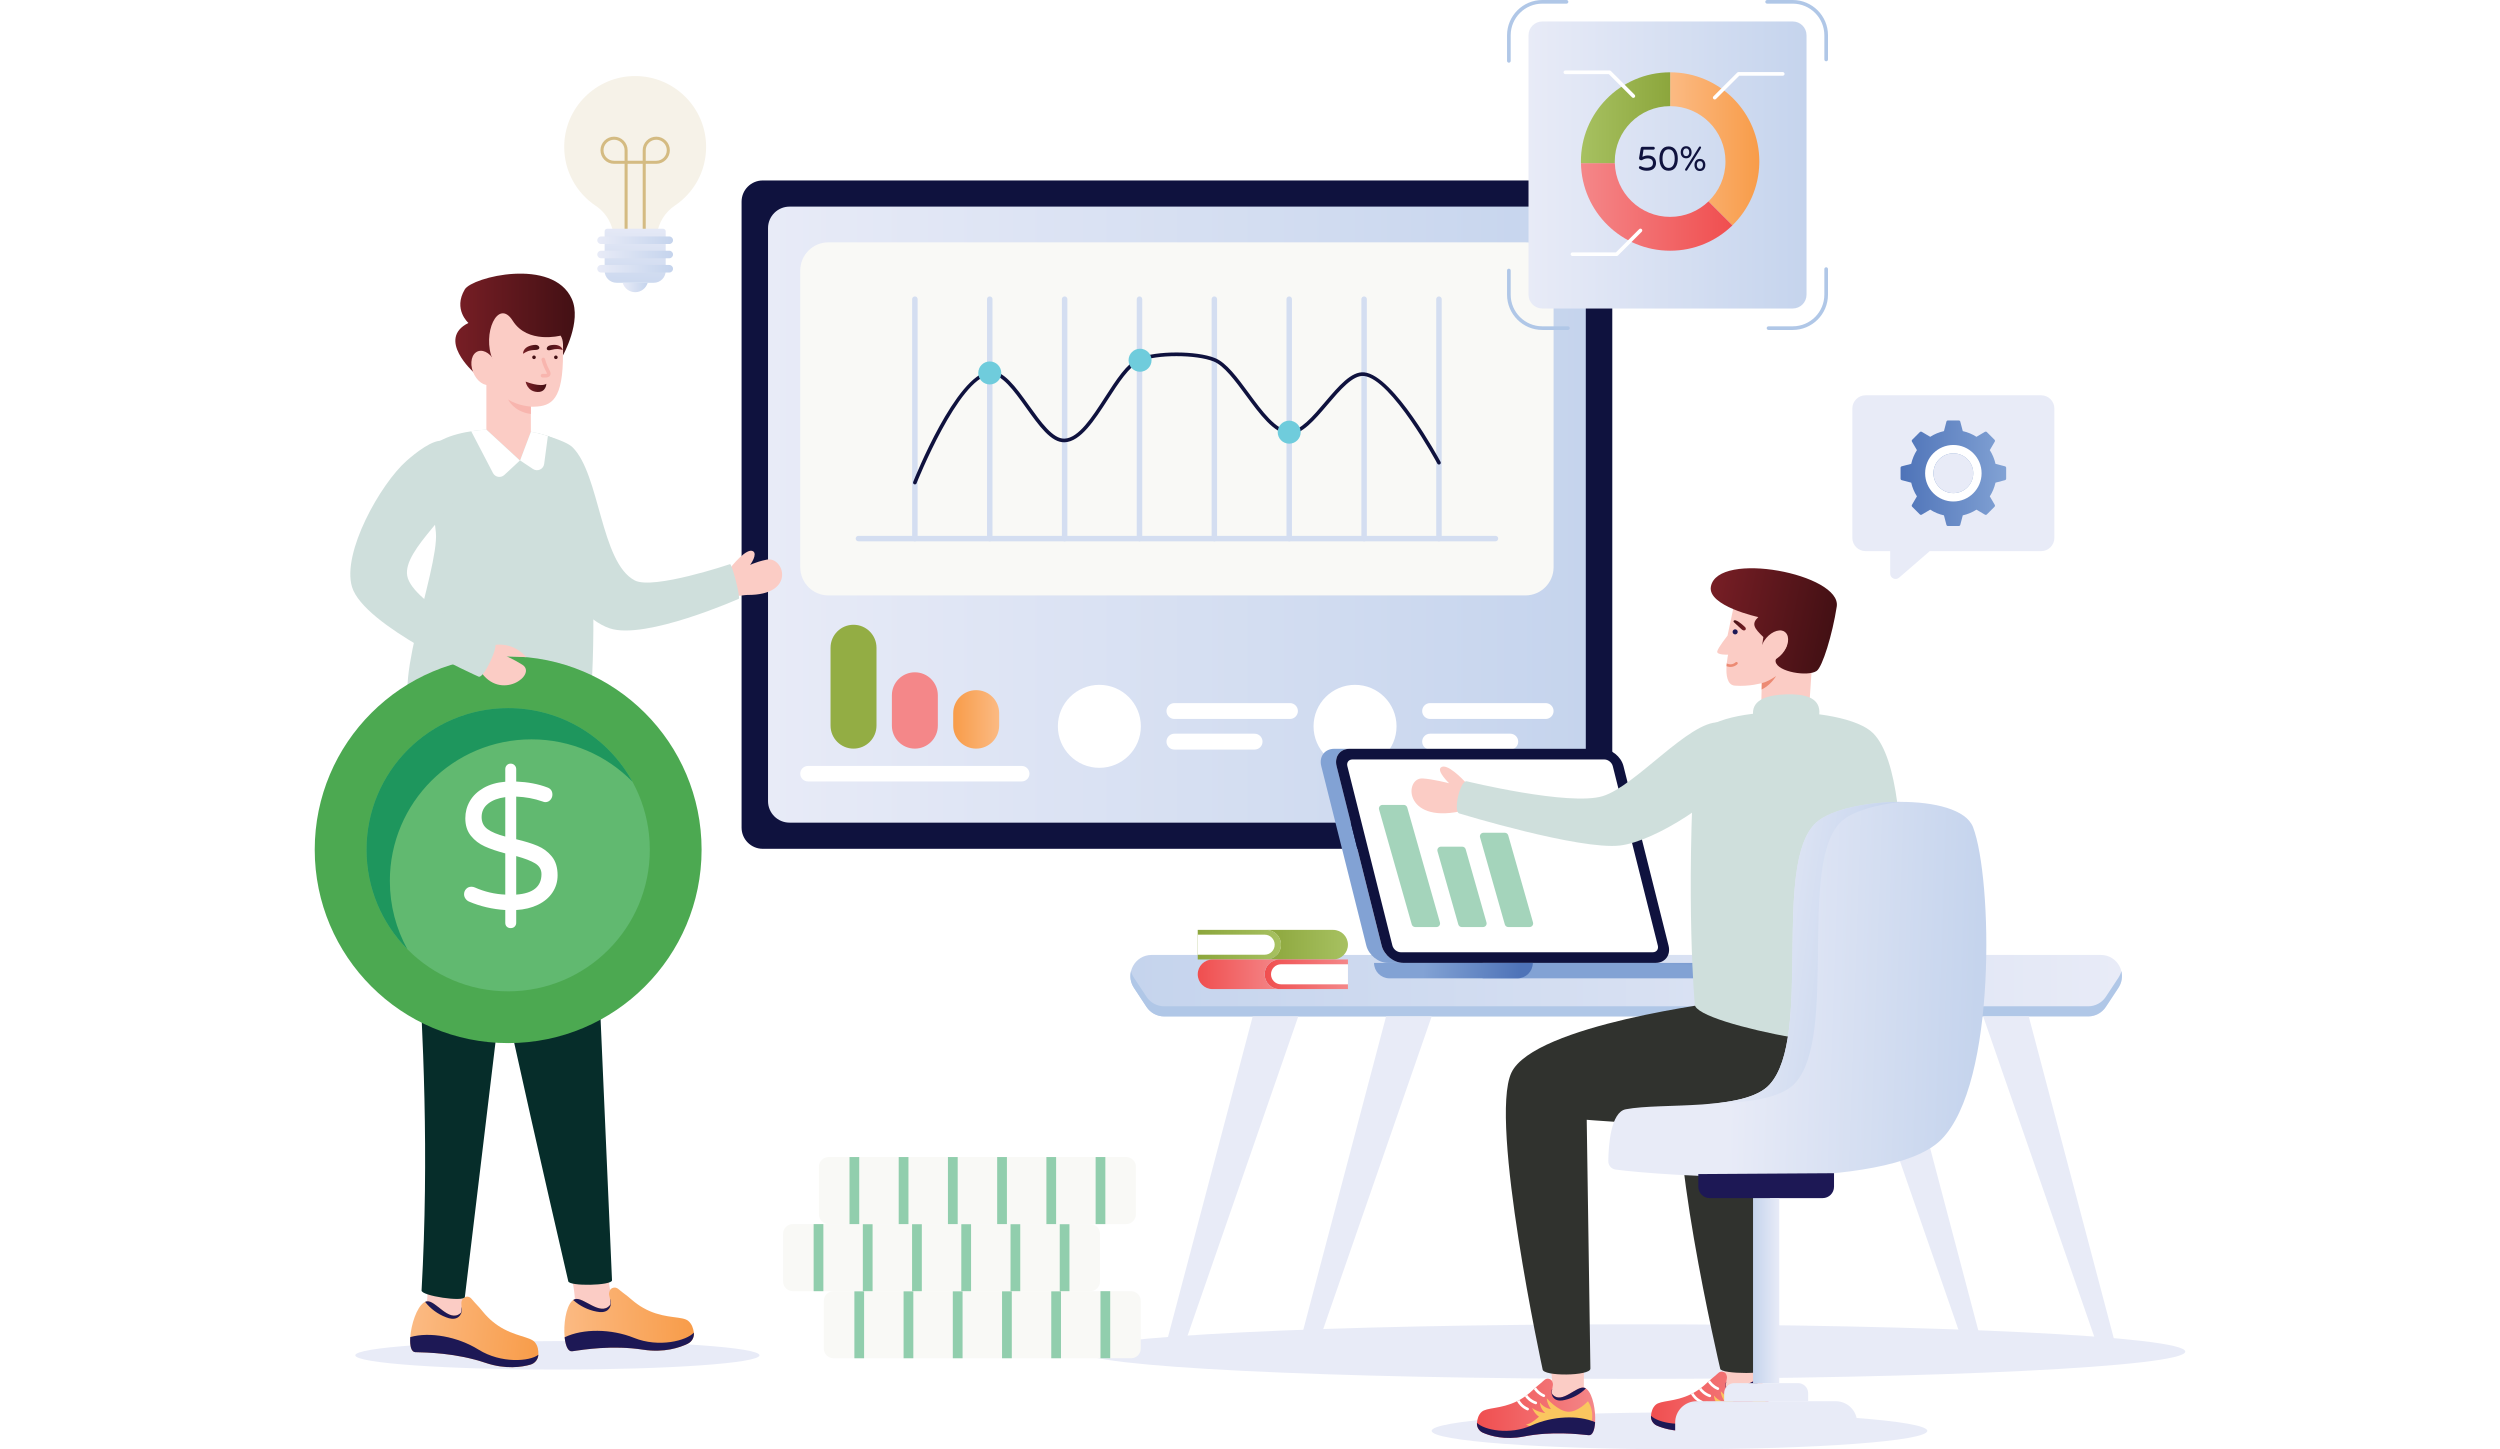 <svg xmlns="http://www.w3.org/2000/svg" width="483" height="280" viewBox="0 0 483 280" fill="none"><path fill-rule="evenodd" d="M311.493 38.961V159.893C311.493 162.156 309.659 163.99 307.396 163.99H147.37C145.107 163.99 143.273 162.156 143.273 159.893V38.961C143.273 36.699 145.107 34.864 147.37 34.864H307.396C309.659 34.864 311.493 36.699 311.493 38.961Z" fill="#0F123E"></path><path fill-rule="evenodd" d="M302.222 158.934H152.537C150.243 158.934 148.383 157.075 148.383 154.78V44.074C148.383 41.779 150.243 39.919 152.537 39.919H302.222C304.516 39.919 306.376 41.779 306.376 44.074V154.78C306.376 157.075 304.516 158.934 302.222 158.934Z" fill="url(#paint0_linear_398_821)"></path><path d="M145.504 106.51C145.941 106.794 145.824 107.408 145.59 107.974C145.33 108.59 144.923 109.143 144.923 109.143C144.923 109.143 145.106 109.054 145.426 108.92C145.982 108.7 146.963 108.349 148.163 108.115C151.49 107.467 153.907 115.022 144.388 114.943C144.015 114.935 142.666 115.163 142.263 115.13L140.758 110.167C141.428 109.229 144.309 105.73 145.504 106.51Z" fill="#FBCCC5"></path><path d="M220.413 140.325C220.413 144.753 216.822 148.345 212.393 148.345C207.965 148.345 204.379 144.753 204.379 140.325C204.379 135.897 207.965 132.311 212.393 132.311C216.822 132.311 220.413 135.897 220.413 140.325Z" fill="white"></path><path d="M250.753 137.371C250.753 138.217 250.067 138.903 249.221 138.903H226.895C226.049 138.903 225.363 138.217 225.363 137.371C225.363 136.525 226.049 135.839 226.895 135.839H249.221C250.067 135.839 250.753 136.525 250.753 137.371Z" fill="white"></path><path d="M243.92 143.284C243.92 144.131 243.234 144.817 242.387 144.817H226.895C226.049 144.817 225.363 144.131 225.363 143.284C225.363 142.438 226.049 141.751 226.895 141.751H242.387C243.234 141.751 243.92 142.438 243.92 143.284Z" fill="white"></path><path d="M269.811 140.325C269.811 144.753 266.219 148.345 261.791 148.345C257.364 148.345 253.777 144.753 253.777 140.325C253.777 135.897 257.364 132.311 261.791 132.311C266.219 132.311 269.811 135.897 269.811 140.325Z" fill="white"></path><path d="M300.152 137.371C300.152 138.217 299.466 138.903 298.62 138.903H276.294C275.448 138.903 274.762 138.217 274.762 137.371C274.762 136.525 275.448 135.839 276.294 135.839H298.62C299.466 135.839 300.152 136.525 300.152 137.371Z" fill="white"></path><path d="M293.319 143.284C293.319 144.131 292.632 144.817 291.786 144.817H276.294C275.448 144.817 274.762 144.131 274.762 143.284C274.762 142.438 275.448 141.751 276.294 141.751H291.786C292.632 141.751 293.319 142.438 293.319 143.284Z" fill="white"></path><path d="M300.152 52.264V109.588C300.152 112.597 297.713 115.036 294.705 115.036H160.056C157.048 115.036 154.609 112.597 154.609 109.588V52.264C154.609 49.256 157.048 46.817 160.056 46.817H294.705C297.713 46.817 300.152 49.256 300.152 52.264Z" fill="#F9F9F6"></path><path d="M176.756 104.584C176.464 104.584 176.227 104.347 176.227 104.055V57.797C176.227 57.505 176.464 57.269 176.756 57.269C177.049 57.269 177.286 57.505 177.286 57.797V104.055C177.286 104.347 177.049 104.584 176.756 104.584Z" fill="#D4DEF1"></path><path d="M191.22 104.584C190.928 104.584 190.691 104.347 190.691 104.055V57.797C190.691 57.505 190.928 57.269 191.22 57.269C191.513 57.269 191.75 57.505 191.75 57.797V104.055C191.75 104.347 191.513 104.584 191.22 104.584Z" fill="#D4DEF1"></path><path d="M205.686 104.584C205.393 104.584 205.156 104.347 205.156 104.055V57.797C205.156 57.505 205.393 57.269 205.686 57.269C205.977 57.269 206.215 57.505 206.215 57.797V104.055C206.215 104.347 205.977 104.584 205.686 104.584Z" fill="#D4DEF1"></path><path d="M220.151 104.584C219.859 104.584 219.621 104.347 219.621 104.055V57.797C219.621 57.505 219.859 57.269 220.151 57.269C220.443 57.269 220.68 57.505 220.68 57.797V104.055C220.68 104.347 220.443 104.584 220.151 104.584Z" fill="#D4DEF1"></path><path d="M234.615 104.584C234.323 104.584 234.086 104.347 234.086 104.055V57.797C234.086 57.505 234.323 57.269 234.615 57.269C234.907 57.269 235.144 57.505 235.144 57.797V104.055C235.144 104.347 234.907 104.584 234.615 104.584Z" fill="#D4DEF1"></path><path d="M249.076 104.584C248.784 104.584 248.547 104.347 248.547 104.055V57.797C248.547 57.505 248.784 57.269 249.076 57.269C249.369 57.269 249.606 57.505 249.606 57.797V104.055C249.606 104.347 249.369 104.584 249.076 104.584Z" fill="#D4DEF1"></path><path d="M263.544 104.584C263.253 104.584 263.016 104.347 263.016 104.055V57.797C263.016 57.505 263.253 57.269 263.544 57.269C263.837 57.269 264.074 57.505 264.074 57.797V104.055C264.074 104.347 263.837 104.584 263.544 104.584Z" fill="#D4DEF1"></path><path d="M278.006 104.584C277.714 104.584 277.477 104.347 277.477 104.055V57.797C277.477 57.505 277.714 57.269 278.006 57.269C278.298 57.269 278.536 57.505 278.536 57.797V104.055C278.536 104.347 278.298 104.584 278.006 104.584Z" fill="#D4DEF1"></path><path d="M288.922 104.584H165.846C165.553 104.584 165.316 104.347 165.316 104.055C165.316 103.762 165.553 103.525 165.846 103.525H288.922C289.214 103.525 289.451 103.762 289.451 104.055C289.451 104.347 289.214 104.584 288.922 104.584Z" fill="#D4DEF1"></path><path d="M176.755 93.589C176.712 93.589 176.668 93.582 176.625 93.565C176.444 93.493 176.356 93.288 176.427 93.106C176.761 92.265 184.677 72.484 191.178 71.707C193.821 71.391 196.247 74.771 198.808 78.35C201.093 81.543 203.445 84.845 205.668 84.746C208.398 84.624 210.972 80.633 213.461 76.774C215.645 73.387 217.708 70.188 220.008 69.185C223.327 67.736 231.179 67.735 234.745 69.181C236.948 70.075 239.061 72.948 241.297 75.99C243.856 79.468 246.502 83.066 249.096 83.208C251.187 83.323 253.626 80.458 255.981 77.69C258.61 74.6 261.092 71.681 263.578 71.939C269.27 72.53 277.95 88.551 278.317 89.233C278.409 89.405 278.345 89.618 278.173 89.711C278.001 89.803 277.788 89.739 277.695 89.567C277.607 89.404 268.828 73.194 263.505 72.64C261.4 72.425 258.914 75.332 256.519 78.147C253.938 81.18 251.491 84.045 249.058 83.912C246.131 83.753 243.385 80.019 240.728 76.407C238.649 73.579 236.497 70.654 234.48 69.836C231.111 68.468 223.419 68.467 220.289 69.832C218.186 70.749 216.085 74.007 214.054 77.156C211.468 81.166 208.794 85.313 205.7 85.451C203.092 85.561 200.738 82.261 198.234 78.761C195.905 75.506 193.488 72.142 191.261 72.409C185.174 73.135 177.163 93.164 177.084 93.367C177.028 93.505 176.895 93.589 176.755 93.589Z" fill="#0F123E"></path><path fill-rule="evenodd" d="M193.447 72.059C193.447 73.285 192.446 74.278 191.22 74.278C189.993 74.278 189 73.285 189 72.059C189 70.832 189.993 69.832 191.22 69.832C192.446 69.832 193.447 70.832 193.447 72.059Z" fill="#6FCCDC"></path><path d="M222.482 69.602C222.482 70.828 221.481 71.822 220.255 71.822C219.029 71.822 218.035 70.828 218.035 69.602C218.035 68.376 219.029 67.375 220.255 67.375C221.481 67.375 222.482 68.376 222.482 69.602Z" fill="#6FCCDC"></path><path fill-rule="evenodd" d="M251.298 83.498C251.298 84.724 250.298 85.718 249.071 85.718C247.845 85.718 246.852 84.724 246.852 83.498C246.852 82.272 247.845 81.271 249.071 81.271C250.298 81.271 251.298 82.272 251.298 83.498Z" fill="#6FCCDC"></path><path d="M146.734 261.845C146.734 263.365 129.253 264.597 107.687 264.597C86.121 264.597 68.641 263.365 68.641 261.845C68.641 260.326 86.121 259.094 107.687 259.094C129.253 259.094 146.734 260.326 146.734 261.845Z" fill="#E8EBF7"></path><path d="M89.703 248.273L89.703 248.351C89.322 249.57 89.527 252.302 89.717 254.992L81.945 255.085C82.515 252.078 82.792 249.278 82.547 246.847L89.703 248.273Z" fill="#FBCCC5"></path><path fill-rule="evenodd" d="M104.01 261.751L104.009 261.757L104.007 261.774C103.942 262.653 103.337 263.399 102.479 263.646C100.826 264.119 97.698 264.61 93.839 263.314C88.071 261.367 82.453 261.311 80.231 261.237C79.447 261.212 79.173 260.052 79.251 258.528C79.254 258.461 79.257 258.394 79.266 258.328C79.438 255.877 80.496 252.633 81.858 251.678C81.945 251.616 82.03 251.566 82.12 251.522C82.229 251.468 82.34 251.433 82.455 251.415C84.156 251.133 86.735 255.61 88.958 253.712C89.204 253.508 89.197 253.052 89.167 252.508C89.154 252.265 89.139 251.999 89.135 251.734C89.133 251.476 89.233 251.222 89.375 250.99C89.743 250.393 90.6 250.354 91.056 250.887C91.418 251.311 91.934 251.893 92.645 252.647C92.773 252.782 92.893 252.938 93.019 253.095C93.106 253.196 93.193 253.304 93.286 253.411C93.605 253.807 93.934 254.166 94.262 254.49C94.4 254.632 94.541 254.763 94.675 254.893C95.037 255.217 95.392 255.51 95.756 255.778C95.909 255.893 96.063 256.003 96.223 256.109C99.389 258.225 102.415 258.214 103.341 259.325C103.929 260.021 104.044 260.941 104.01 261.712C104.014 261.724 104.012 261.74 104.01 261.751Z" fill="url(#paint1_linear_398_821)"></path><path d="M102.482 263.647C100.829 264.116 97.698 264.608 93.842 263.314C88.072 261.365 82.455 261.311 80.229 261.239C79.45 261.212 79.173 260.049 79.251 258.53C79.255 258.463 79.259 258.396 79.268 258.326C83.018 257.255 88.426 258.242 92.449 260.746C96.853 263.486 102.35 263.024 103.997 261.75C104.002 261.747 104.006 261.748 104.008 261.753C104.011 261.758 104.007 261.756 104.007 261.756C104.01 261.761 104.008 261.769 104.007 261.772C103.945 262.653 103.339 263.402 102.482 263.647Z" fill="#1D1855"></path><path d="M89.207 253.407C89.096 253.904 88.788 254.364 88.335 254.602C88.016 254.767 87.638 254.813 87.277 254.782C86.91 254.75 86.559 254.643 86.222 254.513C85.794 254.356 85.375 254.165 84.977 253.944C84.259 253.546 83.594 253.054 83 252.486C82.706 252.2 82.431 251.9 82.175 251.579C82.161 251.561 82.141 251.542 82.121 251.522C82.229 251.468 82.341 251.433 82.456 251.415C84.156 251.133 86.735 255.61 88.959 253.712C89.205 253.508 89.198 253.052 89.168 252.508C89.277 252.792 89.275 253.106 89.207 253.407Z" fill="#1D1855"></path><path fill-rule="evenodd" d="M103.943 83.713C103.943 83.713 109.218 85.037 110.606 86.404C115.923 91.645 116.02 108.691 122.641 112.142C126.199 113.996 141.038 108.992 141.038 108.992C141.43 108.893 143.12 115.589 142.729 115.687C142.729 115.687 124.641 123.72 117.78 121.389C109.329 118.52 101.57 101.879 101.372 92.956C101.318 90.544 103.943 83.713 103.943 83.713Z" fill="#CFDFDC"></path><path d="M117.638 246.662L117.652 246.739C117.487 248.005 118.159 250.661 118.809 253.279L111.169 254.708C111.212 251.647 111.003 248.841 110.344 246.489L117.638 246.662Z" fill="#FBCCC5"></path><path fill-rule="evenodd" d="M134.052 257.477L134.053 257.482V257.499C134.141 258.376 133.673 259.216 132.87 259.607C131.324 260.357 128.326 261.38 124.302 260.767C118.286 259.842 112.741 260.753 110.54 261.063C109.764 261.173 109.294 260.077 109.108 258.563C109.1 258.496 109.091 258.43 109.089 258.363C108.836 255.92 109.32 252.542 110.497 251.366C110.572 251.29 110.648 251.227 110.729 251.167C110.826 251.096 110.93 251.042 111.04 251.004C112.667 250.434 115.978 254.4 117.841 252.148C118.049 251.905 117.963 251.456 117.84 250.926C117.786 250.689 117.725 250.429 117.675 250.169C117.629 249.915 117.683 249.647 117.784 249.395C118.043 248.744 118.882 248.557 119.421 249.004C119.851 249.359 120.461 249.843 121.29 250.464C121.44 250.575 121.584 250.708 121.735 250.842C121.839 250.926 121.943 251.016 122.053 251.107C122.435 251.443 122.822 251.738 123.201 252.001C123.361 252.117 123.522 252.222 123.676 252.328C124.089 252.584 124.489 252.812 124.893 253.013C125.064 253.101 125.234 253.182 125.411 253.259C128.894 254.798 131.872 254.266 132.976 255.202C133.675 255.786 133.947 256.673 134.046 257.438C134.052 257.449 134.052 257.466 134.052 257.477Z" fill="url(#paint2_linear_398_821)"></path><path d="M132.872 259.608C131.325 260.355 128.325 261.378 124.304 260.766C118.285 259.84 112.742 260.753 110.538 261.066C109.765 261.173 109.292 260.075 109.108 258.565C109.1 258.498 109.093 258.432 109.09 258.362C112.599 256.66 118.096 256.701 122.49 258.476C127.3 260.417 132.635 259.016 134.039 257.477C134.043 257.474 134.047 257.475 134.051 257.479C134.054 257.483 134.05 257.482 134.05 257.482C134.053 257.487 134.052 257.495 134.052 257.498C134.143 258.376 133.675 259.219 132.872 259.608Z" fill="#1D1855"></path><path d="M118.035 251.805C118.012 252.313 117.787 252.819 117.382 253.131C117.095 253.35 116.732 253.46 116.371 253.492C116.005 253.524 115.64 253.477 115.286 253.408C114.836 253.327 114.391 253.212 113.961 253.062C113.185 252.793 112.445 252.423 111.762 251.966C111.423 251.735 111.101 251.486 110.794 251.215C110.776 251.199 110.754 251.183 110.73 251.167C110.828 251.096 110.932 251.042 111.042 251.004C112.669 250.434 115.979 254.4 117.843 252.148C118.05 251.905 117.964 251.456 117.842 250.926C117.998 251.187 118.05 251.497 118.035 251.805Z" fill="#1D1855"></path><path fill-rule="evenodd" d="M118.24 247.346L113.408 136.821L86.613 137.105C89.918 160.039 100.06 205.498 109.784 247.508C109.804 248.563 118.261 248.402 118.24 247.346Z" fill="#062D2A"></path><path fill-rule="evenodd" d="M89.812 250.565L103.135 139.804L80.172 136.121C76.659 156.69 84.402 196.495 81.448 249.304C81.291 250.347 89.655 251.609 89.812 250.565Z" fill="#062D2A"></path><path fill-rule="evenodd" d="M81.011 138.331C74.15 136.518 84.889 110.172 84.213 102.869C83.537 95.565 80.348 89.455 83.478 86.317C87.746 82.038 102.52 81.993 107.709 85.09C109.969 86.439 112.149 91.79 112.682 94.367C114.915 105.148 115.166 125.858 113.806 138.394C113.326 142.818 85.985 139.645 81.011 138.331Z" fill="#CFDFDC"></path><path fill-rule="evenodd" d="M135.547 164.157C135.547 184.804 118.81 201.528 98.176 201.528C77.542 201.528 60.805 184.804 60.805 164.157C60.805 143.523 77.542 126.799 98.176 126.799C118.81 126.799 135.547 143.523 135.547 164.157Z" fill="#4CA951"></path><path d="M125.545 164.159C125.545 179.279 113.288 191.527 98.177 191.527C83.066 191.527 70.809 179.279 70.809 164.159C70.809 149.048 83.066 136.8 98.177 136.8C113.288 136.8 125.545 149.048 125.545 164.159Z" fill="#65BC76" fill-opacity="0.84"></path><path d="M122.184 151.019C117.226 145.964 110.313 142.842 102.683 142.842C87.58 142.842 75.32 155.089 75.32 170.205C75.32 174.979 76.547 179.475 78.698 183.375C73.826 178.442 70.812 171.65 70.812 164.153C70.812 149.051 83.06 136.803 98.175 136.803C108.527 136.803 117.542 142.551 122.184 151.019Z" fill="#0B8D58" fill-opacity="0.77"></path><path d="M95.232 124.646L92.664 129.477C92.703 129.528 92.747 129.567 92.779 129.616C96.673 135.646 103.919 130.313 100.9 128.414C99.35 127.439 97.872 126.793 97.872 126.793L101.675 126.961C101.675 126.961 99.427 123.999 95.42 124.62C95.299 124.639 95.232 124.646 95.232 124.646Z" fill="#FBCCC5"></path><path fill-rule="evenodd" d="M85.746 85.212C83.762 84.659 80.093 87.667 78.55 89.03C73.499 93.494 66.011 106.803 68.011 113.404C70.294 120.937 92.475 130.729 92.475 130.729C93.446 131.183 96.527 124.59 95.556 124.137C95.556 124.137 79.668 116.594 78.68 111.273C77.709 106.044 88.867 98.147 89.309 92.848C89.499 90.582 87.937 85.824 85.746 85.212Z" fill="#CFDFDC"></path><path d="M108.753 69.781C108.519 77.938 106.059 78.583 102.56 78.583L102.563 83.444L100.471 88.966L93.967 82.998V73.885C93.534 72.756 92.172 71.392 92.172 69.781C92.172 63.457 95.888 58.326 100.46 58.326C105.043 58.326 109.13 56.505 108.753 69.781Z" fill="#FBCCC5"></path><path fill-rule="evenodd" d="M91.534 71.951C91.534 71.951 84.261 65.482 90.502 62.395C90.502 62.395 87.495 59.773 89.8 55.907C91.228 53.514 106.793 49.671 110.467 57.739C112.438 62.066 108.774 68.643 108.774 68.643C108.764 67.183 108.926 65.685 108.3 64.843C108.3 64.843 101.924 66.51 99.068 61.98C96.212 57.45 93.035 64.542 95.202 69.499L91.534 71.951Z" fill="url(#paint3_linear_398_821)"></path><path d="M105.237 72.945C105.141 72.945 105.045 72.942 104.952 72.939L104.811 72.935C104.616 72.932 104.461 72.771 104.465 72.576C104.469 72.382 104.605 72.229 104.825 72.229L104.972 72.234C105.17 72.24 105.581 72.251 105.678 72.181C105.67 72.176 105.667 72.07 105.524 71.818C104.906 70.729 104.629 69.586 104.618 69.538C104.572 69.348 104.689 69.159 104.879 69.113C105.068 69.067 105.259 69.184 105.304 69.374C105.307 69.385 105.571 70.47 106.138 71.47C106.233 71.637 106.522 72.147 106.278 72.553C106.074 72.893 105.657 72.945 105.237 72.945Z" fill="#F8B5AE"></path><path d="M103.521 69.029C103.521 69.223 103.363 69.38 103.171 69.38C102.978 69.38 102.82 69.223 102.82 69.029C102.82 68.837 102.978 68.68 103.171 68.68C103.363 68.68 103.521 68.837 103.521 69.029Z" fill="#431014"></path><path d="M107.744 69.029C107.744 69.223 107.586 69.38 107.393 69.38C107.201 69.38 107.043 69.223 107.043 69.029C107.043 68.837 107.201 68.68 107.393 68.68C107.586 68.68 107.744 68.837 107.744 69.029Z" fill="#431014"></path><path d="M102.559 78.55C102.559 78.55 100.068 78.42 98.172 77.186C98.172 77.186 99.208 79.541 102.559 79.981V78.55Z" fill="#F8B5AE"></path><path d="M91.664 72.463C92.562 74.124 94.156 74.856 95.219 74.098C96.285 73.337 96.417 71.375 95.518 69.714C94.617 68.048 93.026 67.313 91.96 68.074C90.897 68.832 90.762 70.797 91.664 72.463Z" fill="#FBCCC5"></path><path d="M93.962 83C92.909 83.054 92.228 83.149 91.035 83.314L95.243 91.391C95.668 92.208 96.755 92.395 97.43 91.768L100.442 88.966L93.962 83Z" fill="white"></path><path d="M102.574 83.419C103.763 83.616 104.728 83.864 105.85 84.248L105.131 89.636C104.994 90.658 103.834 91.184 102.976 90.613L100.484 88.957L102.574 83.419Z" fill="white"></path><path fill-rule="evenodd" d="M103.453 67.61C104.334 67.579 104.246 67.107 104.125 66.941C103.816 66.519 103.198 66.635 102.995 66.667C102.524 66.744 102.048 66.877 101.666 67.165C101.367 67.39 101.131 67.724 101.068 68.097C101.059 68.15 101.043 68.362 101.093 68.332C101.725 67.946 102.081 67.657 103.453 67.61Z" fill="url(#paint4_linear_398_821)"></path><path fill-rule="evenodd" d="M106.421 67.62C105.641 67.832 105.59 67.394 105.651 67.217C105.808 66.762 106.381 66.696 106.567 66.67C107.001 66.609 107.454 66.597 107.866 66.745C108.189 66.861 108.486 67.09 108.643 67.4C108.665 67.444 108.736 67.625 108.684 67.612C108.026 67.445 107.636 67.29 106.421 67.62Z" fill="url(#paint5_linear_398_821)"></path><path fill-rule="evenodd" d="M105.556 74.14C105.556 74.14 105.526 75.798 103.846 75.73C101.841 75.655 101.555 73.726 101.555 73.726C101.555 73.726 104.456 74.894 105.556 74.14Z" fill="url(#paint6_linear_398_821)"></path><path d="M331.766 125.869C331.656 126.585 333.867 126.483 333.867 126.483C333.867 126.483 333.703 127.217 333.605 128.17C333.588 128.34 333.575 128.522 333.563 128.705C333.46 130.362 333.66 132.359 335.178 132.468C338.031 132.681 340.375 131.971 340.375 131.971L340.253 137.088H349.5L350.556 121.432L334.886 117.485L333.758 122.809C333.758 122.809 331.869 125.177 331.766 125.869H331.766Z" fill="#FBCCC5"></path><path fill-rule="evenodd" d="M340.68 123.083C338.92 121.374 338.295 120.545 339.705 119.22C339.705 119.22 329.849 117.081 330.543 113.323C331.844 106.278 355.834 110.913 354.86 117.191C354.022 122.585 352.101 128.854 350.979 129.625C349.302 130.777 343.372 129.826 343.045 127.818C342.83 126.492 346.181 125.911 345.076 122.842C343.971 119.773 340.399 125.009 340.399 125.009L340.68 123.083Z" fill="url(#paint7_linear_398_821)"></path><path d="M341.23 123.278C340.026 124.699 339.75 126.52 340.609 127.347C341.469 128.173 343.142 127.697 344.346 126.276C345.55 124.857 345.829 123.032 344.969 122.205C344.11 121.379 342.434 121.859 341.23 123.278Z" fill="#FBCCC5"></path><path d="M340.374 131.973C341.21 131.807 342.167 131.257 343.154 130.605C342.405 131.77 341.479 132.659 340.344 133.216L340.374 131.973Z" fill="#EC8A73"></path><path d="M208.988 261.128C208.988 264.04 256.715 266.399 315.592 266.399C374.47 266.399 422.196 264.04 422.196 261.128C422.196 258.215 374.47 255.856 315.592 255.856C256.715 255.856 208.988 258.215 208.988 261.128Z" fill="#E8EBF7"></path><path fill-rule="evenodd" d="M219.077 190.841L221.507 194.531C222.265 195.68 223.549 196.373 224.927 196.373H403.439C404.816 196.373 406.101 195.681 406.858 194.531L409.288 190.841C411.082 188.119 409.13 184.494 405.869 184.494H222.496C219.236 184.494 217.283 188.119 219.077 190.841Z" fill="url(#paint8_linear_398_821)"></path><path d="M219.071 190.842L221.504 194.529C222.261 195.681 223.547 196.373 224.921 196.373H403.436C404.809 196.373 406.096 195.681 406.853 194.529L409.286 190.842C409.962 189.809 410.102 188.653 409.849 187.614C409.74 188.047 409.556 188.474 409.286 188.885L406.853 192.572C406.096 193.724 404.809 194.416 403.436 194.416H224.921C223.547 194.416 222.261 193.724 221.504 192.572L219.071 188.885C218.8 188.474 218.617 188.047 218.509 187.614C218.255 188.653 218.395 189.809 219.071 190.842Z" fill="#B0C7E7"></path><path fill-rule="evenodd" d="M242.022 196.371L225.059 260.582H228.557L250.828 196.371H242.022Z" fill="url(#paint9_linear_398_821)"></path><path fill-rule="evenodd" d="M267.792 196.371L250.828 260.582H254.327L276.598 196.371H267.792Z" fill="url(#paint10_linear_398_821)"></path><path fill-rule="evenodd" d="M391.956 196.371L408.919 260.582H405.42L383.148 196.371H391.956Z" fill="url(#paint11_linear_398_821)"></path><path fill-rule="evenodd" d="M357.371 196.373L379.646 260.58H383.143L366.18 196.373H357.371Z" fill="url(#paint12_linear_398_821)"></path><path d="M255.268 148.014L263.972 182.689C264.439 184.538 266.323 186.037 268.182 186.037H271.144C269.284 186.037 267.401 184.538 266.937 182.689L258.232 148.014C257.766 146.165 258.898 144.666 260.758 144.666H257.793C255.934 144.666 254.805 146.165 255.268 148.014Z" fill="#82A2D4"></path><path fill-rule="evenodd" d="M258.229 148.014L266.935 182.689C267.399 184.539 269.283 186.037 271.142 186.037H319.837C321.696 186.037 322.828 184.539 322.363 182.689L313.657 148.014C313.194 146.165 311.31 144.666 309.45 144.666H260.755C258.896 144.666 257.765 146.165 258.229 148.014Z" fill="#0F123E"></path><path d="M319.323 183.973C320.035 183.973 320.469 183.397 320.292 182.689L311.586 148.014C311.408 147.307 310.685 146.731 309.973 146.731H261.277C260.566 146.731 260.132 147.307 260.309 148.014L269.015 182.689C269.193 183.397 269.916 183.973 270.628 183.973H319.323H319.323Z" fill="white"></path><g><rect x="260.27" y="146.731" width="60.069" height="37.255" fill="url(#pattern0_398_821)"></rect></g><path d="M271.88 156.012L278.197 178.222C278.323 178.666 277.99 179.107 277.528 179.107H273.419C273.108 179.107 272.836 178.902 272.75 178.602L266.433 156.393C266.307 155.949 266.641 155.507 267.102 155.507H271.211C271.522 155.507 271.795 155.714 271.88 156.012Z" fill="#A4D4BB"></path><path d="M283.169 164.08L287.191 178.222C287.318 178.666 286.984 179.108 286.522 179.108H282.413C282.103 179.108 281.83 178.902 281.745 178.602L277.722 164.461C277.596 164.016 277.929 163.575 278.391 163.575H282.5C282.811 163.575 283.084 163.781 283.169 164.08Z" fill="#A4D4BB"></path><path d="M291.391 161.391L296.178 178.222C296.305 178.666 295.972 179.107 295.509 179.107H291.4C291.09 179.107 290.817 178.902 290.732 178.602L285.945 161.772C285.818 161.327 286.152 160.886 286.613 160.886H290.722C291.033 160.886 291.306 161.092 291.391 161.391Z" fill="#A4D4BB"></path><path d="M302.575 169.08L305.175 178.221C305.302 178.666 304.968 179.107 304.507 179.107H300.398C300.087 179.107 299.814 178.901 299.729 178.602L297.128 169.461C297.002 169.016 297.335 168.575 297.797 168.575H301.906C302.217 168.575 302.49 168.781 302.575 169.08Z" fill="white"></path><path d="M309.247 160.914L314.17 178.222C314.297 178.667 313.963 179.108 313.502 179.108H309.393C309.082 179.108 308.809 178.902 308.724 178.603L303.8 161.294C303.674 160.85 304.008 160.409 304.469 160.409H308.578C308.889 160.409 309.162 160.615 309.247 160.914Z" fill="white"></path><path fill-rule="evenodd" d="M286.449 186.037V189.016H327.674C329.32 189.016 330.653 187.682 330.653 186.037H286.449Z" fill="url(#paint13_linear_398_821)"></path><path fill-rule="evenodd" d="M265.465 186.037C265.465 187.682 266.799 189.016 268.444 189.016H293.161C294.806 189.016 296.14 187.682 296.14 186.037H265.465Z" fill="url(#paint14_linear_398_821)"></path><path d="M283.371 151.385L282.217 156.733C282.155 156.747 282.097 156.754 282.041 156.765C271.156 159.018 271.309 150.18 274.868 150.396C276.818 150.514 279.968 151.323 279.968 151.323C279.968 151.323 277.539 148.993 278.37 148.278C279.505 147.304 282.586 150.531 283.243 151.244C283.324 151.334 283.371 151.385 283.371 151.385Z" fill="#FBCCC5"></path><path d="M276.598 276.442C276.598 278.405 298.034 280 324.473 280C350.916 280 372.352 278.405 372.352 276.442C372.352 274.48 350.916 272.885 324.473 272.885C298.034 272.885 276.598 274.48 276.598 276.442Z" fill="#E8EBF7"></path><path d="M340.621 262.858H333.16V270.575H340.621V262.858Z" fill="#FBCCC5"></path><path fill-rule="evenodd" d="M318.968 273.535V273.556C318.922 274.361 319.38 275.109 320.129 275.435C321.57 276.061 324.344 276.881 327.995 276.168C333.454 275.093 338.551 275.715 340.573 275.914C341.285 275.984 341.673 274.967 341.785 273.576C341.79 273.515 341.795 273.454 341.795 273.393C341.932 271.153 341.362 268.087 340.241 267.059C340.17 266.992 340.099 266.936 340.023 266.886C339.931 266.824 339.835 266.779 339.732 266.748C338.225 266.29 335.353 270.037 333.566 268.051C333.367 267.838 333.429 267.425 333.52 266.936C333.561 266.718 333.607 266.478 333.642 266.238C333.675 266.006 333.615 265.763 333.514 265.536C333.252 264.952 332.48 264.814 332.003 265.242C331.624 265.583 331.087 266.048 330.354 266.646C330.221 266.753 330.093 266.881 329.961 267.007C329.869 267.089 329.778 267.176 329.681 267.262C329.345 267.583 329.004 267.868 328.668 268.123C328.525 268.235 328.383 268.337 328.245 268.439C327.878 268.688 327.522 268.912 327.161 269.11C327.008 269.197 326.855 269.278 326.697 269.355C323.576 270.893 320.836 270.521 319.864 271.417C319.248 271.977 319.034 272.797 318.973 273.5C318.968 273.51 318.968 273.525 318.968 273.535L318.968 273.535Z" fill="url(#paint15_linear_398_821)"></path><path d="M340.92 274.093C340.92 274.093 341.925 271.639 340.412 269.348C340.412 269.348 338.433 271.542 336.485 271.373C334.537 271.204 332.455 268.782 332.455 268.782C332.455 268.782 332.428 269.624 333.254 270.862C333.254 270.862 332.088 270.814 331.138 269.625C331.138 269.625 331.106 270.674 332.145 271.64C332.145 271.64 330.743 271.493 329.633 270.648C329.633 270.648 330.032 271.718 330.949 272.331C330.949 272.331 329.384 273.828 328.418 273.838L331.015 275.117L340.223 275.36L340.92 274.093L340.92 274.093Z" fill="#FAC65F"></path><path d="M320.126 275.437C321.567 276.059 324.345 276.879 327.993 276.167C333.454 275.092 338.549 275.715 340.574 275.916C341.283 275.985 341.673 274.964 341.784 273.578C341.788 273.517 341.793 273.456 341.793 273.392C338.524 271.972 333.507 272.219 329.562 274.008C325.245 275.963 320.32 274.887 318.979 273.535C318.975 273.533 318.972 273.533 318.969 273.537C318.966 273.541 318.97 273.541 318.97 273.541C318.967 273.545 318.968 273.551 318.968 273.555C318.919 274.361 319.379 275.111 320.126 275.437L320.126 275.437Z" fill="#1D1855"></path><path d="M329.957 267.006C330.262 267.476 330.832 268.123 331.78 268.528C331.855 268.562 331.942 268.553 332.009 268.515C332.058 268.487 332.098 268.445 332.124 268.39C332.181 268.257 332.119 268.104 331.986 268.046C331.107 267.671 330.604 267.05 330.353 266.646C330.223 266.759 330.092 266.882 329.957 267.006Z" fill="white"></path><path d="M328.242 268.436C328.562 268.883 329.194 269.562 330.244 269.922C330.32 269.948 330.394 269.938 330.458 269.901C330.513 269.87 330.558 269.821 330.578 269.758C330.626 269.622 330.553 269.47 330.414 269.424C329.493 269.108 328.936 268.506 328.665 268.125C328.523 268.237 328.383 268.336 328.242 268.436Z" fill="white"></path><path d="M326.695 269.353C326.955 269.814 327.541 270.624 328.645 271.1C328.722 271.137 328.809 271.128 328.876 271.09C328.925 271.064 328.965 271.021 328.989 270.963C329.047 270.83 328.984 270.677 328.851 270.619C327.892 270.208 327.383 269.504 327.161 269.11C327.004 269.195 326.85 269.278 326.695 269.353Z" fill="white"></path><path d="M333.379 267.746C333.42 268.209 333.643 268.662 334.026 268.932C334.296 269.12 334.632 269.208 334.962 269.223C335.298 269.238 335.629 269.182 335.95 269.105C336.358 269.014 336.76 268.892 337.147 268.739C337.845 268.464 338.506 268.097 339.112 267.655C339.413 267.43 339.698 267.191 339.968 266.931C339.983 266.916 340.003 266.901 340.024 266.886C339.932 266.824 339.836 266.779 339.733 266.748C338.226 266.29 335.355 270.037 333.567 268.051C333.369 267.838 333.43 267.425 333.522 266.936C333.389 267.181 333.353 267.465 333.379 267.746H333.379Z" fill="#1D1855"></path><path fill-rule="evenodd" d="M325.486 207.298C327.51 202.995 336.551 199.325 345.673 196.626L347.971 213.244C345.533 213.244 341.743 217.332 341.743 217.332L342.44 264.422C342.44 265.542 332.342 265.542 332.342 264.422C332.342 264.422 321.117 216.587 325.486 207.298Z" fill="#30322E"></path><path d="M299.145 262.858C300.193 265.72 299.893 268.21 299.145 270.575L306.002 270.575V262.858H299.145Z" fill="#FBCCC5"></path><path fill-rule="evenodd" d="M333.145 193.488C333.145 193.488 296.37 197.956 292.002 207.245C287.633 216.535 298.027 264.529 298.027 264.529C298.027 265.969 307.266 265.861 307.266 264.422L306.555 216.344C306.555 216.344 342.731 219.398 351.118 215.298C360.646 210.641 354.28 191.043 354.28 191.043L333.145 193.488Z" fill="#30322E"></path><path fill-rule="evenodd" d="M285.347 274.903V274.923C285.301 275.728 285.759 276.476 286.508 276.802C287.949 277.428 290.724 278.248 294.374 277.535C299.833 276.461 304.93 277.082 306.951 277.28C307.664 277.352 308.052 276.334 308.163 274.944C308.168 274.883 308.174 274.821 308.174 274.76C308.311 272.52 307.741 269.454 306.62 268.426C306.549 268.36 306.478 268.304 306.402 268.253C306.31 268.192 306.214 268.146 306.111 268.115C304.604 267.657 301.732 271.405 299.946 269.419C299.746 269.205 299.808 268.793 299.899 268.304C299.94 268.085 299.986 267.846 300.021 267.606C300.054 267.373 299.994 267.13 299.893 266.903C299.631 266.319 298.859 266.181 298.382 266.609C298.003 266.95 297.466 267.415 296.732 268.014C296.6 268.12 296.473 268.248 296.34 268.375C296.248 268.457 296.157 268.543 296.06 268.63C295.724 268.951 295.383 269.236 295.047 269.49C294.904 269.602 294.762 269.704 294.624 269.806C294.257 270.055 293.901 270.28 293.54 270.478C293.387 270.564 293.234 270.646 293.077 270.722C289.955 272.26 287.215 271.888 286.243 272.785C285.627 273.345 285.413 274.165 285.352 274.868C285.347 274.878 285.347 274.893 285.347 274.903L285.347 274.903Z" fill="url(#paint16_linear_398_821)"></path><path d="M307.299 275.461C307.299 275.461 308.304 273.006 306.791 270.715C306.791 270.715 304.812 272.91 302.864 272.741C300.917 272.571 298.834 270.149 298.834 270.149C298.834 270.149 298.807 270.991 299.634 272.23C299.634 272.23 298.467 272.182 297.517 270.993C297.517 270.993 297.485 272.042 298.525 273.007C298.525 273.007 297.122 272.86 296.012 272.016C296.012 272.016 296.411 273.085 297.328 273.699C297.328 273.699 295.763 275.196 294.797 275.205L297.394 276.485L306.602 276.728L307.299 275.461L307.299 275.461Z" fill="#FAC65F"></path><path d="M286.505 276.803C287.946 277.426 290.724 278.246 294.372 277.534C299.832 276.459 304.928 277.081 306.953 277.282C307.662 277.351 308.052 276.331 308.163 274.944C308.167 274.884 308.171 274.822 308.172 274.758C304.903 273.339 299.885 273.586 295.941 275.375C291.624 277.329 286.699 276.254 285.358 274.902C285.354 274.9 285.351 274.9 285.348 274.904C285.346 274.908 285.349 274.907 285.349 274.907C285.346 274.912 285.347 274.918 285.347 274.922C285.298 275.728 285.758 276.478 286.505 276.803H286.505Z" fill="#1D1855"></path><path d="M296.336 268.373C296.641 268.844 297.211 269.49 298.159 269.895C298.235 269.93 298.321 269.921 298.388 269.883C298.437 269.855 298.477 269.812 298.503 269.758C298.561 269.625 298.498 269.472 298.365 269.414C297.487 269.038 296.984 268.418 296.732 268.014C296.602 268.127 296.47 268.249 296.336 268.373V268.373Z" fill="white"></path><path d="M294.621 269.804C294.94 270.249 295.573 270.929 296.624 271.289C296.699 271.314 296.773 271.305 296.837 271.269C296.892 271.237 296.937 271.188 296.957 271.124C297.005 270.989 296.931 270.837 296.793 270.791C295.872 270.475 295.315 269.873 295.044 269.493C294.902 269.604 294.761 269.704 294.621 269.804Z" fill="white"></path><path d="M293.074 270.72C293.334 271.18 293.92 271.99 295.024 272.468C295.101 272.505 295.189 272.495 295.255 272.458C295.304 272.431 295.344 272.388 295.368 272.33C295.426 272.197 295.364 272.043 295.23 271.986C294.272 271.575 293.762 270.871 293.54 270.478C293.383 270.562 293.229 270.646 293.074 270.72Z" fill="white"></path><path d="M299.754 269.114C299.795 269.577 300.018 270.03 300.401 270.3C300.671 270.488 301.007 270.575 301.338 270.59C301.673 270.606 302.004 270.549 302.325 270.473C302.733 270.381 303.135 270.259 303.522 270.106C304.22 269.832 304.881 269.465 305.487 269.022C305.788 268.798 306.073 268.558 306.343 268.299C306.358 268.283 306.379 268.268 306.399 268.253C306.307 268.192 306.211 268.146 306.108 268.115C304.601 267.657 301.729 271.405 299.943 269.419C299.744 269.205 299.805 268.793 299.896 268.304C299.765 268.548 299.728 268.833 299.754 269.114H299.754Z" fill="#1D1855"></path><path fill-rule="evenodd" d="M365.831 200.884C365.831 204.94 327.431 198.099 327.431 194.05C327.431 194.05 325.631 174.402 327.505 143.805C327.99 135.862 356.264 135.898 361.922 141.689C371.438 151.425 365.831 200.884 365.831 200.884Z" fill="#CFDFDC"></path><path fill-rule="evenodd" d="M351.508 137.472C351.588 140.197 348.634 139.029 345.085 139.132C341.543 139.235 338.759 140.572 338.677 137.847C338.597 135.128 341.558 134.253 345.1 134.15C348.642 134.047 351.426 134.752 351.508 137.472Z" fill="#CFDFDC"></path><path fill-rule="evenodd" d="M335.938 148.244C332.933 154.093 319.816 162.543 312.998 163.351C305.239 164.276 281.946 157.164 281.946 157.164C280.667 156.87 282.115 150.654 283.393 150.948C283.393 150.948 303.203 155.775 309.64 153.814C316.003 151.874 326.29 139.331 332.095 139.551C334.072 139.624 337.445 145.312 335.938 148.244Z" fill="#CFDFDC"></path><path fill-rule="evenodd" d="M381.193 159.808C378.551 152.927 356.32 153.951 350.884 158.929C342.271 166.818 350.299 200.332 341.883 209.538C337.106 214.764 321.036 212.978 314.091 214.313C311.177 214.873 310.761 221.365 310.723 224.319C310.713 225.153 311.315 225.851 312.142 225.962C320.582 227.092 364.748 230.403 375.003 220.212C385.886 209.399 384.926 169.532 381.193 159.808L381.193 159.808Z" fill="url(#paint17_linear_398_821)"></path><path fill-rule="evenodd" d="M367.231 154.928C362.317 155.468 357.86 156.788 355.796 158.656C347.199 166.538 355.215 200.054 346.814 209.264C343.897 212.446 336.795 213.036 330.137 213.309C335.105 212.861 339.705 211.949 341.884 209.538C350.286 200.328 342.27 166.812 350.892 158.929C353.626 156.414 360.631 154.929 367.231 154.928Z" fill="url(#paint18_linear_398_821)"></path><path d="M328.113 226.835V229.277C328.113 230.492 329.097 231.476 330.312 231.476H352.134C353.349 231.476 354.333 230.492 354.333 229.277V226.66L328.113 226.835Z" fill="#1D1855"></path><path d="M343.753 231.476H338.688V267.217H343.753V231.476Z" fill="url(#paint19_linear_398_821)"></path><path fill-rule="evenodd" d="M333.105 269.178V270.718H349.336V269.178C349.336 268.094 348.458 267.215 347.374 267.215H335.068C333.985 267.215 333.105 268.094 333.105 269.178Z" fill="url(#paint20_linear_398_821)"></path><path fill-rule="evenodd" d="M323.645 276.817V274.842C323.645 272.565 325.49 270.718 327.768 270.718H354.671C356.948 270.718 358.795 272.565 358.795 274.842V276.817H323.645Z" fill="url(#paint21_linear_398_821)"></path><path d="M334.738 122.075C334.738 122.35 334.961 122.569 335.233 122.569C335.506 122.569 335.727 122.35 335.727 122.075C335.727 121.802 335.506 121.583 335.233 121.583C334.961 121.583 334.738 121.802 334.738 122.075Z" fill="#1D1855"></path><path fill-rule="evenodd" d="M334.917 119.998C334.897 120.11 334.983 120.207 335.069 120.284C335.502 120.685 335.935 121.088 336.373 121.49C336.495 121.607 336.622 121.724 336.785 121.775C336.948 121.831 337.147 121.796 337.243 121.653C337.33 121.516 337.29 121.327 337.188 121.2C337.142 121.138 336.042 120.074 335.37 119.866C335.283 119.84 335.197 119.82 335.105 119.835C335.019 119.846 334.932 119.911 334.917 119.998Z" fill="url(#paint22_linear_398_821)"></path><path d="M333.562 128.705C333.932 128.856 334.333 128.892 334.721 128.814C335.056 128.741 335.384 128.583 335.651 128.334C335.76 128.243 335.766 128.086 335.669 127.982C335.578 127.873 335.414 127.867 335.311 127.958C334.831 128.401 334.145 128.461 333.605 128.17C333.587 128.34 333.574 128.523 333.562 128.705Z" fill="#EC8A73"></path><path fill-rule="evenodd" d="M247.497 182.515C247.497 184.094 246.217 185.375 244.638 185.375H231.402V179.656H244.638C246.217 179.656 247.497 180.936 247.497 182.515Z" fill="url(#paint23_linear_398_821)"></path><path d="M246.272 182.515C246.272 183.584 245.404 184.452 244.334 184.452H231.402V180.578H244.334C245.404 180.578 246.272 181.445 246.272 182.515Z" fill="white"></path><path fill-rule="evenodd" d="M260.424 182.515C260.424 184.092 259.142 185.375 257.565 185.375H244.633C246.21 185.375 247.492 184.093 247.492 182.515C247.492 180.937 246.21 179.656 244.633 179.656H257.565C259.142 179.656 260.424 180.937 260.424 182.515Z" fill="url(#paint24_linear_398_821)"></path><path fill-rule="evenodd" d="M244.328 188.234C244.328 189.813 245.608 191.093 247.187 191.093H260.423V185.375H247.187C245.608 185.375 244.328 186.655 244.328 188.234Z" fill="url(#paint25_linear_398_821)"></path><path d="M245.559 188.234C245.559 189.304 246.426 190.171 247.496 190.171H260.428V186.297H247.496C246.426 186.297 245.559 187.164 245.559 188.234Z" fill="white"></path><path fill-rule="evenodd" d="M231.402 188.234C231.402 189.812 232.684 191.093 234.262 191.093H247.194C245.616 191.093 244.334 189.812 244.334 188.234C244.334 186.657 245.616 185.375 247.194 185.375H234.262C232.684 185.375 231.402 186.657 231.402 188.234Z" fill="url(#paint26_linear_398_821)"></path><path d="M291.513 12.115C291.318 12.115 291.16 11.957 291.16 11.762V6.816C291.16 3.058 294.218 0 297.976 0H302.651C302.846 0 303.003 0.158 303.003 0.353C303.003 0.548 302.846 0.706 302.651 0.706H297.976C294.607 0.706 291.866 3.447 291.866 6.816V11.762C291.866 11.957 291.708 12.115 291.513 12.115Z" fill="#B0C7E7"></path><path d="M352.817 11.843C352.622 11.843 352.464 11.685 352.464 11.49V6.816C352.464 3.447 349.723 0.706 346.354 0.706H341.408C341.213 0.706 341.055 0.548 341.055 0.353C341.055 0.158 341.213 0 341.408 0H346.354C350.112 0 353.17 3.058 353.17 6.816V11.49C353.17 11.685 353.013 11.843 352.817 11.843Z" fill="#B0C7E7"></path><path d="M346.352 63.75H341.677C341.482 63.75 341.324 63.592 341.324 63.397C341.324 63.202 341.482 63.044 341.677 63.044H346.352C349.721 63.044 352.462 60.304 352.462 56.934V51.988C352.462 51.793 352.62 51.635 352.815 51.635C353.011 51.635 353.168 51.793 353.168 51.988V56.934C353.168 60.693 350.11 63.75 346.352 63.75Z" fill="#B0C7E7"></path><path d="M302.922 63.75H297.976C294.218 63.75 291.16 60.693 291.16 56.934V52.26C291.16 52.065 291.318 51.907 291.513 51.907C291.708 51.907 291.866 52.065 291.866 52.26V56.934C291.866 60.304 294.607 63.044 297.976 63.044H302.922C303.117 63.044 303.275 63.202 303.275 63.397C303.275 63.592 303.117 63.75 302.922 63.75Z" fill="#B0C7E7"></path><path fill-rule="evenodd" d="M349.022 6.816V56.934C349.022 58.407 347.827 59.602 346.354 59.602H297.975C296.503 59.602 295.309 58.407 295.309 56.934V6.816C295.309 5.343 296.503 4.148 297.975 4.148H346.354C347.827 4.148 349.022 5.343 349.022 6.816Z" fill="url(#paint27_linear_398_821)"></path><path fill-rule="evenodd" d="M339.903 31.207C339.903 31.307 339.897 31.407 339.897 31.513C339.809 36.226 337.837 40.478 334.696 43.543L330.07 38.917C332.099 36.969 333.361 34.235 333.361 31.2C333.361 25.294 328.578 20.512 322.672 20.506V13.969C327.504 13.969 331.875 15.961 335.002 19.176C338.036 22.285 339.903 26.531 339.903 31.207H339.903Z" fill="url(#paint28_linear_398_821)"></path><path fill-rule="evenodd" d="M334.699 43.543C331.59 46.572 327.351 48.438 322.674 48.438H322.668C317.986 48.438 313.74 46.572 310.638 43.543C307.497 40.484 305.525 36.226 305.438 31.513H311.98C312.143 37.275 316.868 41.902 322.668 41.902C325.54 41.902 328.15 40.766 330.073 38.917L334.699 43.543Z" fill="url(#paint29_linear_398_821)"></path><path fill-rule="evenodd" d="M322.673 13.969V20.506H322.667C316.761 20.506 311.973 25.294 311.973 31.2C311.973 31.307 311.973 31.413 311.979 31.513H305.436C305.436 31.407 305.43 31.307 305.43 31.207C305.43 26.525 307.296 22.285 310.331 19.176C313.458 15.961 317.829 13.969 322.667 13.969H322.673Z" fill="url(#paint30_linear_398_821)"></path><path d="M331.287 19.219C331.197 19.219 331.106 19.184 331.037 19.116C330.899 18.978 330.899 18.754 331.037 18.616L335.626 14.027C335.692 13.962 335.782 13.924 335.875 13.924H344.423C344.618 13.924 344.776 14.082 344.776 14.277C344.776 14.472 344.618 14.63 344.423 14.63H336.022L331.536 19.116C331.467 19.184 331.377 19.219 331.287 19.219Z" fill="white"></path><path d="M312.346 49.463H303.798C303.603 49.463 303.445 49.305 303.445 49.111C303.445 48.916 303.603 48.758 303.798 48.758H312.199L316.685 44.273C316.823 44.135 317.046 44.135 317.183 44.273C317.322 44.411 317.322 44.634 317.183 44.772L312.595 49.36C312.529 49.426 312.439 49.463 312.346 49.463L312.346 49.463Z" fill="white"></path><path d="M315.563 18.911C315.473 18.911 315.383 18.877 315.313 18.808L310.828 14.322H302.427C302.231 14.322 302.074 14.164 302.074 13.969C302.074 13.775 302.231 13.617 302.427 13.617H310.975C311.068 13.617 311.158 13.654 311.223 13.72L315.812 18.309C315.95 18.447 315.95 18.67 315.812 18.808C315.743 18.877 315.653 18.911 315.563 18.911Z" fill="white"></path><path fill-rule="evenodd" d="M160.461 125.143V140.195C160.461 142.647 162.448 144.634 164.899 144.634C167.351 144.634 169.339 142.647 169.339 140.195V125.143C169.339 122.692 167.351 120.704 164.899 120.704C162.448 120.704 160.461 122.692 160.461 125.143Z" fill="#93AD44"></path><path d="M172.312 134.327V140.195C172.312 142.647 174.3 144.634 176.752 144.634C179.203 144.634 181.191 142.647 181.191 140.195V134.327C181.191 131.876 179.203 129.888 176.752 129.888C174.3 129.888 172.312 131.876 172.312 134.327Z" fill="#F48789"></path><path fill-rule="evenodd" d="M184.16 137.776V140.195C184.16 142.647 186.147 144.634 188.599 144.634C191.05 144.634 193.038 142.647 193.038 140.195V137.776C193.038 135.325 191.05 133.337 188.599 133.337C186.147 133.337 184.16 135.325 184.16 137.776Z" fill="url(#paint31_linear_398_821)"></path><path d="M154.609 149.478C154.609 150.303 155.278 150.973 156.104 150.973H197.397C198.222 150.973 198.891 150.303 198.891 149.478C198.891 148.652 198.222 147.982 197.397 147.982H156.104C155.278 147.982 154.609 148.652 154.609 149.478Z" fill="white"></path><path fill-rule="evenodd" d="M220.396 251.333V260.537C220.396 261.575 219.555 262.416 218.517 262.416H161.039C160.001 262.416 159.16 261.575 159.16 260.537V251.333C159.16 250.295 160.001 249.454 161.039 249.454H218.517C219.555 249.454 220.396 250.295 220.396 251.333Z" fill="#F9F9F6"></path><path d="M166.944 249.457H165.066V262.414H166.944V249.457Z" fill="#91CEAD"></path><path d="M176.455 249.457H174.57V262.414H176.455V249.457Z" fill="#91CEAD"></path><path d="M185.967 249.457H184.082V262.414H185.967V249.457Z" fill="#91CEAD"></path><path d="M195.479 249.457H193.594V262.414H195.479V249.457Z" fill="#91CEAD"></path><path d="M204.983 249.457H203.105V262.414H204.983V249.457Z" fill="#91CEAD"></path><path d="M214.491 249.457H212.613V262.414H214.491V249.457Z" fill="#91CEAD"></path><path fill-rule="evenodd" d="M212.524 238.374V247.578C212.524 248.616 211.683 249.457 210.646 249.457H153.168C152.13 249.457 151.289 248.616 151.289 247.578V238.374C151.289 237.336 152.13 236.495 153.168 236.495H210.646C211.683 236.495 212.524 237.336 212.524 238.374Z" fill="#F9F9F6"></path><path d="M159.073 236.499H157.195V249.456H159.073V236.499Z" fill="#91CEAD"></path><path d="M168.584 236.499H166.699V249.456H168.584V236.499Z" fill="#91CEAD"></path><path d="M178.096 236.499H176.211V249.456H178.096V236.499Z" fill="#91CEAD"></path><path d="M187.608 236.499H185.723V249.456H187.608V236.499Z" fill="#91CEAD"></path><path d="M197.112 236.499H195.234V249.456H197.112V236.499Z" fill="#91CEAD"></path><path d="M206.62 236.499H204.742V249.456H206.62V236.499Z" fill="#91CEAD"></path><path fill-rule="evenodd" d="M219.454 225.415V234.619C219.454 235.657 218.613 236.498 217.575 236.498H160.098C159.06 236.498 158.219 235.657 158.219 234.619V225.415C158.219 224.377 159.06 223.536 160.098 223.536H217.575C218.613 223.536 219.454 224.377 219.454 225.415Z" fill="#F9F9F6"></path><path d="M166.003 223.54H164.125V236.497H166.003V223.54Z" fill="#91CEAD"></path><path d="M175.514 223.54H173.629V236.497H175.514V223.54Z" fill="#91CEAD"></path><path d="M185.026 223.54H183.141V236.497H185.026V223.54Z" fill="#91CEAD"></path><path d="M194.537 223.54H192.652V236.497H194.537V223.54Z" fill="#91CEAD"></path><path d="M204.042 223.54H202.164V236.497H204.042V223.54Z" fill="#91CEAD"></path><path d="M213.553 223.54H211.676V236.497H213.553V223.54Z" fill="#91CEAD"></path><path fill-rule="evenodd" d="M136.421 28.384C136.421 33.116 134.035 37.265 130.386 39.716C128.478 40.999 127.234 43.027 126.924 45.273H118.527C118.404 44.353 118.116 43.465 117.69 42.655C117.085 41.507 116.205 40.507 115.096 39.766C111.42 37.307 109.004 33.127 109.004 28.384C109.004 20.827 115.17 14.691 122.697 14.691C130.29 14.691 136.421 20.827 136.421 28.384Z" fill="#F6F2E8"></path><path fill-rule="evenodd" d="M126.79 31.061H124.758V29.027C124.758 28.485 124.97 27.976 125.354 27.591C125.738 27.207 126.248 26.996 126.79 26.996C127.333 26.996 127.844 27.207 128.228 27.592C128.612 27.974 128.823 28.483 128.823 29.027C128.823 30.149 127.912 31.061 126.79 31.061ZM124.168 44.437H121.257V31.65H124.168V44.437ZM118.636 31.061C117.514 31.061 116.602 30.149 116.602 29.027C116.602 28.483 116.813 27.974 117.198 27.591C117.582 27.207 118.093 26.996 118.636 26.996C119.178 26.996 119.687 27.207 120.072 27.591C120.456 27.976 120.667 28.485 120.667 29.027V31.061H118.636ZM128.645 27.174C128.149 26.678 127.491 26.406 126.79 26.406C126.09 26.406 125.432 26.678 124.936 27.174C124.441 27.67 124.168 28.328 124.168 29.027V31.06H121.257V29.027C121.257 28.328 120.985 27.67 120.489 27.174C119.993 26.678 119.335 26.406 118.636 26.406C117.935 26.406 117.276 26.678 116.781 27.173C116.285 27.667 116.012 28.325 116.012 29.027C116.012 30.474 117.188 31.651 118.636 31.651H120.667V45.027H124.758V31.651H126.79C128.237 31.651 129.414 30.474 129.414 29.027C129.414 28.325 129.141 27.667 128.645 27.174H128.645Z" fill="#D4BB82"></path><path fill-rule="evenodd" d="M128.612 44.683V52.337C128.612 53.604 127.584 54.632 126.317 54.632H119.111C117.843 54.632 116.816 53.604 116.816 52.337V44.683C116.816 44.414 117.034 44.197 117.302 44.197H128.126C128.394 44.197 128.612 44.414 128.612 44.683Z" fill="url(#paint32_linear_398_821)"></path><path fill-rule="evenodd" d="M120.293 54.632C120.604 55.682 121.563 56.451 122.713 56.451C123.864 56.451 124.824 55.682 125.134 54.632H120.293Z" fill="url(#paint33_linear_398_821)"></path><path fill-rule="evenodd" d="M130.029 46.415C130.029 46.819 129.702 47.147 129.298 47.147H116.126C115.722 47.147 115.395 46.819 115.395 46.415C115.395 46.012 115.722 45.684 116.126 45.684H129.298C129.702 45.684 130.029 46.012 130.029 46.415Z" fill="url(#paint34_linear_398_821)"></path><path fill-rule="evenodd" d="M130.029 49.169C130.029 49.573 129.702 49.9 129.298 49.9H116.126C115.722 49.9 115.395 49.573 115.395 49.169C115.395 48.765 115.722 48.438 116.126 48.438H129.298C129.702 48.438 130.029 48.765 130.029 49.169Z" fill="url(#paint35_linear_398_821)"></path><path fill-rule="evenodd" d="M130.029 51.923C130.029 52.326 129.702 52.654 129.298 52.654H116.126C115.722 52.654 115.395 52.326 115.395 51.923C115.395 51.519 115.722 51.191 116.126 51.191H129.298C129.702 51.191 130.029 51.519 130.029 51.923Z" fill="url(#paint36_linear_398_821)"></path><path fill-rule="evenodd" d="M396.904 78.925V103.92C396.904 105.332 395.759 106.477 394.347 106.477H372.826L366.903 111.604C366.23 112.185 365.185 111.708 365.185 110.819V106.477H360.428C359.016 106.477 357.871 105.332 357.871 103.92V78.925C357.871 77.513 359.016 76.369 360.428 76.369H394.347C395.759 76.369 396.904 77.513 396.904 78.925H396.904Z" fill="url(#paint37_linear_398_821)"></path><path fill-rule="evenodd" d="M373.544 91.431C373.544 89.307 375.264 87.585 377.39 87.585C379.514 87.585 381.236 89.307 381.236 91.431C381.236 93.55 379.514 95.271 377.39 95.271C375.264 95.271 373.544 93.55 373.544 91.431ZM367.188 90.382V92.474C367.188 92.611 367.279 92.736 367.416 92.768L369.247 93.25C369.463 94.202 369.841 95.095 370.349 95.897L369.391 97.533C369.32 97.651 369.339 97.807 369.436 97.904L370.917 99.385C371.014 99.482 371.164 99.501 371.281 99.43L372.918 98.465C373.719 98.98 374.612 99.358 375.571 99.567L376.047 101.398C376.085 101.535 376.203 101.627 376.347 101.627H378.433C378.569 101.627 378.693 101.535 378.726 101.398L379.208 99.567C380.167 99.358 381.052 98.98 381.854 98.465L383.49 99.43C383.615 99.501 383.764 99.482 383.862 99.385L385.342 97.904C385.439 97.807 385.459 97.651 385.387 97.533L384.429 95.897C384.938 95.095 385.316 94.202 385.531 93.25L387.357 92.768C387.493 92.736 387.591 92.611 387.591 92.474V90.382C387.591 90.246 387.493 90.121 387.357 90.089L385.531 89.613C385.316 88.654 384.938 87.762 384.429 86.96L385.387 85.324C385.459 85.206 385.439 85.056 385.342 84.959L383.862 83.479C383.764 83.382 383.615 83.361 383.49 83.427L381.854 84.392C381.052 83.876 380.167 83.505 379.208 83.29L378.726 81.459C378.693 81.322 378.569 81.23 378.433 81.23H376.347C376.203 81.23 376.085 81.322 376.047 81.459L375.571 83.29C374.612 83.505 373.719 83.876 372.918 84.392L371.281 83.427C371.164 83.361 371.014 83.382 370.917 83.479L369.436 84.959C369.339 85.056 369.32 85.206 369.391 85.324L370.349 86.96C369.841 87.762 369.463 88.654 369.247 89.613L367.416 90.089C367.279 90.121 367.188 90.246 367.188 90.382Z" fill="url(#paint38_linear_398_821)"></path><path d="M373.544 91.431C373.544 89.307 375.264 87.585 377.39 87.585C379.514 87.585 381.236 89.307 381.236 91.431C381.236 93.55 379.514 95.271 377.39 95.271C375.264 95.271 373.544 93.55 373.544 91.431ZM371.934 91.431C371.934 94.444 374.372 96.888 377.39 96.888C380.401 96.888 382.845 94.444 382.845 91.431C382.845 88.413 380.401 85.969 377.39 85.969C374.372 85.969 371.934 88.413 371.934 91.431Z" fill="white"></path><path d="M104.612 168.893C104.612 167.992 104.202 167.295 103.383 166.798C102.564 166.302 101.346 165.835 99.731 165.396V172.839C102.985 172.609 104.612 171.294 104.612 168.893L104.612 168.893ZM94.209 160.203C94.982 160.757 96.118 161.23 97.619 161.623V154.006C96.234 154.191 95.126 154.612 94.295 155.27C93.465 155.927 93.049 156.788 93.049 157.849C93.049 158.864 93.435 159.649 94.209 160.203ZM106.741 172.424C106.084 173.417 105.149 174.207 103.937 174.796C102.725 175.384 101.323 175.725 99.731 175.817V178.274C99.731 178.575 99.632 178.822 99.436 179.019C99.24 179.215 98.98 179.313 98.657 179.313C98.357 179.313 98.109 179.221 97.913 179.037C97.717 178.851 97.619 178.598 97.619 178.274V175.817C95.126 175.655 92.795 175.113 90.626 174.19C90.349 174.075 90.118 173.884 89.933 173.618C89.748 173.353 89.656 173.07 89.656 172.77C89.656 172.378 89.789 172.038 90.054 171.749C90.319 171.461 90.66 171.316 91.076 171.316C91.306 171.316 91.526 171.363 91.733 171.454C93.603 172.285 95.565 172.748 97.619 172.839V164.877C96.049 164.461 94.728 164.011 93.655 163.526C92.582 163.042 91.687 162.356 90.972 161.466C90.256 160.578 89.899 159.453 89.899 158.091C89.899 156.891 90.193 155.783 90.782 154.767C91.37 153.752 92.247 152.91 93.413 152.24C94.578 151.571 95.98 151.167 97.619 151.029V148.605C97.619 148.306 97.717 148.051 97.913 147.844C98.109 147.636 98.357 147.532 98.658 147.532C98.957 147.532 99.211 147.636 99.419 147.844C99.627 148.051 99.731 148.306 99.731 148.605V150.994C101.992 151.086 104.001 151.468 105.755 152.137C106.401 152.368 106.724 152.829 106.724 153.522C106.724 153.891 106.597 154.225 106.343 154.525C106.089 154.825 105.755 154.976 105.339 154.976C105.201 154.976 105.016 154.929 104.785 154.837C103.216 154.283 101.531 153.971 99.731 153.902V162.142C101.393 162.535 102.772 162.961 103.868 163.423C104.964 163.884 105.881 164.571 106.62 165.483C107.359 166.395 107.728 167.6 107.728 169.1C107.728 170.324 107.399 171.432 106.741 172.424Z" fill="white"></path><path d="M316.763 32.609C316.719 32.578 316.687 32.547 316.665 32.514C316.643 32.481 316.633 32.434 316.633 32.373C316.633 32.294 316.656 32.228 316.704 32.173C316.752 32.12 316.815 32.092 316.894 32.092C316.942 32.092 316.987 32.103 317.031 32.125C317.376 32.308 317.725 32.4 318.078 32.4C318.492 32.4 318.808 32.33 319.026 32.19C319.245 32.051 319.353 31.813 319.353 31.477C319.353 31.207 319.263 30.993 319.082 30.836C318.901 30.679 318.653 30.6 318.34 30.6C317.978 30.6 317.642 30.694 317.332 30.882C317.324 30.886 317.298 30.9 317.257 30.924C317.215 30.949 317.164 30.961 317.103 30.961C316.982 30.961 316.878 30.925 316.796 30.856C316.714 30.786 316.671 30.694 316.671 30.581C316.671 30.529 316.676 30.477 316.685 30.424L316.979 28.684C316.993 28.584 317.03 28.504 317.093 28.445C317.156 28.386 317.235 28.357 317.325 28.357H319.426C319.504 28.357 319.57 28.385 319.625 28.439C319.679 28.493 319.706 28.559 319.706 28.639C319.706 28.717 319.679 28.782 319.625 28.834C319.57 28.886 319.504 28.913 319.426 28.913H317.529L317.319 30.299C317.651 30.121 318.019 30.031 318.425 30.031C318.747 30.031 319.023 30.095 319.252 30.221C319.481 30.348 319.654 30.522 319.772 30.745C319.89 30.966 319.948 31.222 319.948 31.509C319.948 31.951 319.799 32.307 319.498 32.579C319.197 32.852 318.749 32.988 318.157 32.988C317.625 32.988 317.16 32.862 316.763 32.609H316.763Z" fill="#0F123E"></path><path d="M323.251 31.961C323.454 31.644 323.555 31.203 323.555 30.64C323.555 30.082 323.454 29.644 323.251 29.326C323.049 29.007 322.757 28.848 322.378 28.848C321.999 28.848 321.707 29.007 321.505 29.326C321.301 29.644 321.201 30.082 321.201 30.64C321.201 31.203 321.301 31.644 321.505 31.961C321.707 32.28 321.999 32.44 322.378 32.44C322.757 32.44 323.049 32.28 323.251 31.961ZM321.06 32.354C320.757 31.931 320.605 31.36 320.605 30.64C320.605 29.921 320.757 29.349 321.06 28.927C321.363 28.504 321.802 28.292 322.378 28.292C322.949 28.292 323.387 28.504 323.692 28.927C323.998 29.349 324.15 29.921 324.15 30.64C324.15 31.36 323.998 31.931 323.692 32.354C323.387 32.778 322.949 32.988 322.378 32.988C321.802 32.988 321.363 32.778 321.06 32.354Z" fill="#0F123E"></path><path d="M328.859 32.406C328.964 32.267 329.015 32.088 329.015 31.869C329.015 31.652 328.964 31.473 328.859 31.333C328.753 31.194 328.607 31.124 328.42 31.124C328.232 31.124 328.086 31.194 327.982 31.333C327.877 31.473 327.825 31.652 327.825 31.869C327.825 32.088 327.877 32.267 327.982 32.406C328.086 32.546 328.232 32.616 328.42 32.616C328.607 32.616 328.753 32.546 328.859 32.406ZM327.642 32.71C327.458 32.489 327.368 32.21 327.368 31.869C327.368 31.53 327.458 31.25 327.642 31.03C327.825 30.809 328.084 30.698 328.42 30.698C328.756 30.698 329.015 30.809 329.199 31.03C329.381 31.25 329.473 31.53 329.473 31.869C329.473 32.21 329.381 32.489 329.199 32.71C329.015 32.931 328.756 33.041 328.42 33.041C328.084 33.041 327.825 32.931 327.642 32.71ZM325.614 32.926C325.571 32.885 325.549 32.833 325.549 32.772C325.549 32.733 325.56 32.696 325.581 32.661L328.243 28.402C328.287 28.333 328.348 28.298 328.427 28.298C328.492 28.298 328.546 28.316 328.587 28.35C328.628 28.386 328.649 28.433 328.649 28.494C328.649 28.542 328.634 28.591 328.603 28.639L325.961 32.87C325.939 32.906 325.91 32.933 325.876 32.955C325.84 32.977 325.804 32.988 325.765 32.988C325.708 32.988 325.658 32.968 325.614 32.926L325.614 32.926ZM326.203 29.953C326.307 29.814 326.36 29.634 326.36 29.417C326.36 29.199 326.307 29.02 326.203 28.881C326.099 28.741 325.952 28.671 325.765 28.671C325.577 28.671 325.431 28.741 325.326 28.881C325.221 29.02 325.169 29.199 325.169 29.417C325.169 29.634 325.221 29.814 325.326 29.953C325.431 30.093 325.577 30.162 325.765 30.162C325.952 30.162 326.099 30.093 326.203 29.953ZM324.986 30.257C324.803 30.037 324.711 29.757 324.711 29.417C324.711 29.076 324.803 28.797 324.986 28.576C325.169 28.356 325.429 28.246 325.765 28.246C326.1 28.246 326.36 28.356 326.543 28.576C326.726 28.797 326.817 29.076 326.817 29.417C326.817 29.757 326.726 30.037 326.543 30.257C326.36 30.477 326.1 30.588 325.765 30.588C325.429 30.588 325.169 30.477 324.986 30.257Z" fill="#0F123E"></path><defs><linearGradient id="paint0_linear_398_821" x1="148.383" y1="99.427" x2="306.376" y2="99.427" gradientUnits="userSpaceOnUse"><stop stop-color="#E8EBF7"></stop><stop offset="1" stop-color="#C5D4ED"></stop></linearGradient><linearGradient id="paint1_linear_398_821" x1="79.627" y1="255.423" x2="104.417" y2="258.695" gradientUnits="userSpaceOnUse"><stop stop-color="#FBBA83"></stop><stop offset="1" stop-color="#F89C49"></stop></linearGradient><linearGradient id="paint2_linear_398_821" x1="108.945" y1="255.44" x2="133.928" y2="254.397" gradientUnits="userSpaceOnUse"><stop stop-color="#FBBA83"></stop><stop offset="1" stop-color="#F89C49"></stop></linearGradient><linearGradient id="paint3_linear_398_821" x1="87.973" y1="62.408" x2="111.049" y2="62.408" gradientUnits="userSpaceOnUse"><stop stop-color="#771E25"></stop><stop offset="1" stop-color="#431014"></stop></linearGradient><linearGradient id="paint4_linear_398_821" x1="100.98" y1="67.63" x2="104.21" y2="67.231" gradientUnits="userSpaceOnUse"><stop stop-color="#771E25"></stop><stop offset="1" stop-color="#431014"></stop></linearGradient><linearGradient id="paint5_linear_398_821" x1="108.593" y1="66.966" x2="105.655" y2="66.44" gradientUnits="userSpaceOnUse"><stop stop-color="#771E25"></stop><stop offset="1" stop-color="#431014"></stop></linearGradient><linearGradient id="paint6_linear_398_821" x1="101.555" y1="74.729" x2="105.557" y2="74.729" gradientUnits="userSpaceOnUse"><stop stop-color="#771E25"></stop><stop offset="1" stop-color="#431014"></stop></linearGradient><linearGradient id="paint7_linear_398_821" x1="329.796" y1="116.889" x2="353.939" y2="121.938" gradientUnits="userSpaceOnUse"><stop stop-color="#771E25"></stop><stop offset="1" stop-color="#431014"></stop></linearGradient><linearGradient id="paint8_linear_398_821" x1="409.971" y1="190.434" x2="218.395" y2="190.434" gradientUnits="userSpaceOnUse"><stop stop-color="#E8EBF7"></stop><stop offset="1" stop-color="#C5D4ED"></stop></linearGradient><linearGradient id="paint9_linear_398_821" x1="221.366" y1="263.135" x2="241.889" y2="314.223" gradientUnits="userSpaceOnUse"><stop stop-color="#E8EBF7"></stop><stop offset="1" stop-color="#C5D4ED"></stop></linearGradient><linearGradient id="paint10_linear_398_821" x1="251.806" y1="264.83" x2="268.467" y2="320.773" gradientUnits="userSpaceOnUse"><stop stop-color="#E8EBF7"></stop><stop offset="1" stop-color="#C5D4ED"></stop></linearGradient><linearGradient id="paint11_linear_398_821" x1="413.9" y1="278.497" x2="384.563" y2="369.939" gradientUnits="userSpaceOnUse"><stop stop-color="#E8EBF7"></stop><stop offset="1" stop-color="#C5D4ED"></stop></linearGradient><linearGradient id="paint12_linear_398_821" x1="361.446" y1="195.216" x2="380.241" y2="129.027" gradientUnits="userSpaceOnUse"><stop stop-color="#E8EBF7"></stop><stop offset="1" stop-color="#C5D4ED"></stop></linearGradient><linearGradient id="paint13_linear_398_821" x1="308.492" y1="185.919" x2="308.649" y2="181.683" gradientUnits="userSpaceOnUse"><stop stop-color="#82A2D4"></stop><stop offset="1" stop-color="#4E73B8"></stop></linearGradient><linearGradient id="paint14_linear_398_821" x1="274.939" y1="187.812" x2="293.761" y2="189.026" gradientUnits="userSpaceOnUse"><stop stop-color="#82A2D4"></stop><stop offset="1" stop-color="#4E73B8"></stop></linearGradient><linearGradient id="paint15_linear_398_821" x1="341.815" y1="270.718" x2="318.965" y2="270.718" gradientUnits="userSpaceOnUse"><stop stop-color="#F48789"></stop><stop offset="1" stop-color="#F04E4F"></stop></linearGradient><linearGradient id="paint16_linear_398_821" x1="308.194" y1="272.086" x2="285.343" y2="272.086" gradientUnits="userSpaceOnUse"><stop stop-color="#F48789"></stop><stop offset="1" stop-color="#F04E4F"></stop></linearGradient><linearGradient id="paint17_linear_398_821" x1="334.744" y1="190.601" x2="381.994" y2="192.198" gradientUnits="userSpaceOnUse"><stop stop-color="#E8EBF7"></stop><stop offset="1" stop-color="#C5D4ED"></stop></linearGradient><linearGradient id="paint18_linear_398_821" x1="334.449" y1="182.148" x2="362.918" y2="186.088" gradientUnits="userSpaceOnUse"><stop stop-color="#E8EBF7"></stop><stop offset="1" stop-color="#C5D4ED"></stop></linearGradient><linearGradient id="paint19_linear_398_821" x1="343.753" y1="249.347" x2="338.688" y2="249.347" gradientUnits="userSpaceOnUse"><stop stop-color="#E8EBF7"></stop><stop offset="1" stop-color="#C5D4ED"></stop></linearGradient><linearGradient id="paint20_linear_398_821" x1="341.173" y1="266.925" x2="341.229" y2="263.474" gradientUnits="userSpaceOnUse"><stop stop-color="#E8EBF7"></stop><stop offset="1" stop-color="#C5D4ED"></stop></linearGradient><linearGradient id="paint21_linear_398_821" x1="341.39" y1="270.901" x2="341.223" y2="266.115" gradientUnits="userSpaceOnUse"><stop stop-color="#E8EBF7"></stop><stop offset="1" stop-color="#C5D4ED"></stop></linearGradient><linearGradient id="paint22_linear_398_821" x1="337.291" y1="120.815" x2="334.914" y2="120.815" gradientUnits="userSpaceOnUse"><stop stop-color="#771E25"></stop><stop offset="1" stop-color="#431014"></stop></linearGradient><linearGradient id="paint23_linear_398_821" x1="247.497" y1="182.515" x2="231.402" y2="182.515" gradientUnits="userSpaceOnUse"><stop stop-color="#A7C161"></stop><stop offset="1" stop-color="#8CA63C"></stop></linearGradient><linearGradient id="paint24_linear_398_821" x1="260.424" y1="182.515" x2="244.633" y2="182.515" gradientUnits="userSpaceOnUse"><stop stop-color="#A7C161"></stop><stop offset="1" stop-color="#8CA63C"></stop></linearGradient><linearGradient id="paint25_linear_398_821" x1="260.423" y1="188.234" x2="244.328" y2="188.234" gradientUnits="userSpaceOnUse"><stop stop-color="#F48789"></stop><stop offset="1" stop-color="#F04E4F"></stop></linearGradient><linearGradient id="paint26_linear_398_821" x1="247.194" y1="188.234" x2="231.402" y2="188.234" gradientUnits="userSpaceOnUse"><stop stop-color="#F48789"></stop><stop offset="1" stop-color="#F04E4F"></stop></linearGradient><linearGradient id="paint27_linear_398_821" x1="295.309" y1="31.875" x2="349.022" y2="31.875" gradientUnits="userSpaceOnUse"><stop stop-color="#E8EBF7"></stop><stop offset="1" stop-color="#C5D4ED"></stop></linearGradient><linearGradient id="paint28_linear_398_821" x1="322.672" y1="28.756" x2="339.903" y2="28.756" gradientUnits="userSpaceOnUse"><stop stop-color="#FBBA83"></stop><stop offset="1" stop-color="#F89C49"></stop></linearGradient><linearGradient id="paint29_linear_398_821" x1="305.438" y1="39.976" x2="334.699" y2="39.976" gradientUnits="userSpaceOnUse"><stop stop-color="#F48789"></stop><stop offset="1" stop-color="#F04E4F"></stop></linearGradient><linearGradient id="paint30_linear_398_821" x1="305.43" y1="22.741" x2="322.673" y2="22.741" gradientUnits="userSpaceOnUse"><stop stop-color="#A7C161"></stop><stop offset="1" stop-color="#8CA63C"></stop></linearGradient><linearGradient id="paint31_linear_398_821" x1="193.038" y1="138.986" x2="184.16" y2="138.986" gradientUnits="userSpaceOnUse"><stop stop-color="#FBBA83"></stop><stop offset="1" stop-color="#F89C49"></stop></linearGradient><linearGradient id="paint32_linear_398_821" x1="122.789" y1="42.691" x2="122.597" y2="57.709" gradientUnits="userSpaceOnUse"><stop stop-color="#E8EBF7"></stop><stop offset="1" stop-color="#C5D4ED"></stop></linearGradient><linearGradient id="paint33_linear_398_821" x1="120.293" y1="55.542" x2="125.133" y2="55.542" gradientUnits="userSpaceOnUse"><stop stop-color="#E8EBF7"></stop><stop offset="1" stop-color="#C5D4ED"></stop></linearGradient><linearGradient id="paint34_linear_398_821" x1="115.395" y1="46.415" x2="130.029" y2="46.415" gradientUnits="userSpaceOnUse"><stop stop-color="#E8EBF7"></stop><stop offset="1" stop-color="#C5D4ED"></stop></linearGradient><linearGradient id="paint35_linear_398_821" x1="115.395" y1="49.169" x2="130.029" y2="49.169" gradientUnits="userSpaceOnUse"><stop stop-color="#E8EBF7"></stop><stop offset="1" stop-color="#C5D4ED"></stop></linearGradient><linearGradient id="paint36_linear_398_821" x1="115.395" y1="51.923" x2="130.029" y2="51.923" gradientUnits="userSpaceOnUse"><stop stop-color="#E8EBF7"></stop><stop offset="1" stop-color="#C5D4ED"></stop></linearGradient><linearGradient id="paint37_linear_398_821" x1="376.311" y1="112.694" x2="378.601" y2="157.938" gradientUnits="userSpaceOnUse"><stop stop-color="#E8EBF7"></stop><stop offset="1" stop-color="#C5D4ED"></stop></linearGradient><linearGradient id="paint38_linear_398_821" x1="387.591" y1="91.429" x2="367.188" y2="91.429" gradientUnits="userSpaceOnUse"><stop stop-color="#82A2D4"></stop><stop offset="1" stop-color="#4E73B8"></stop></linearGradient></defs></svg>